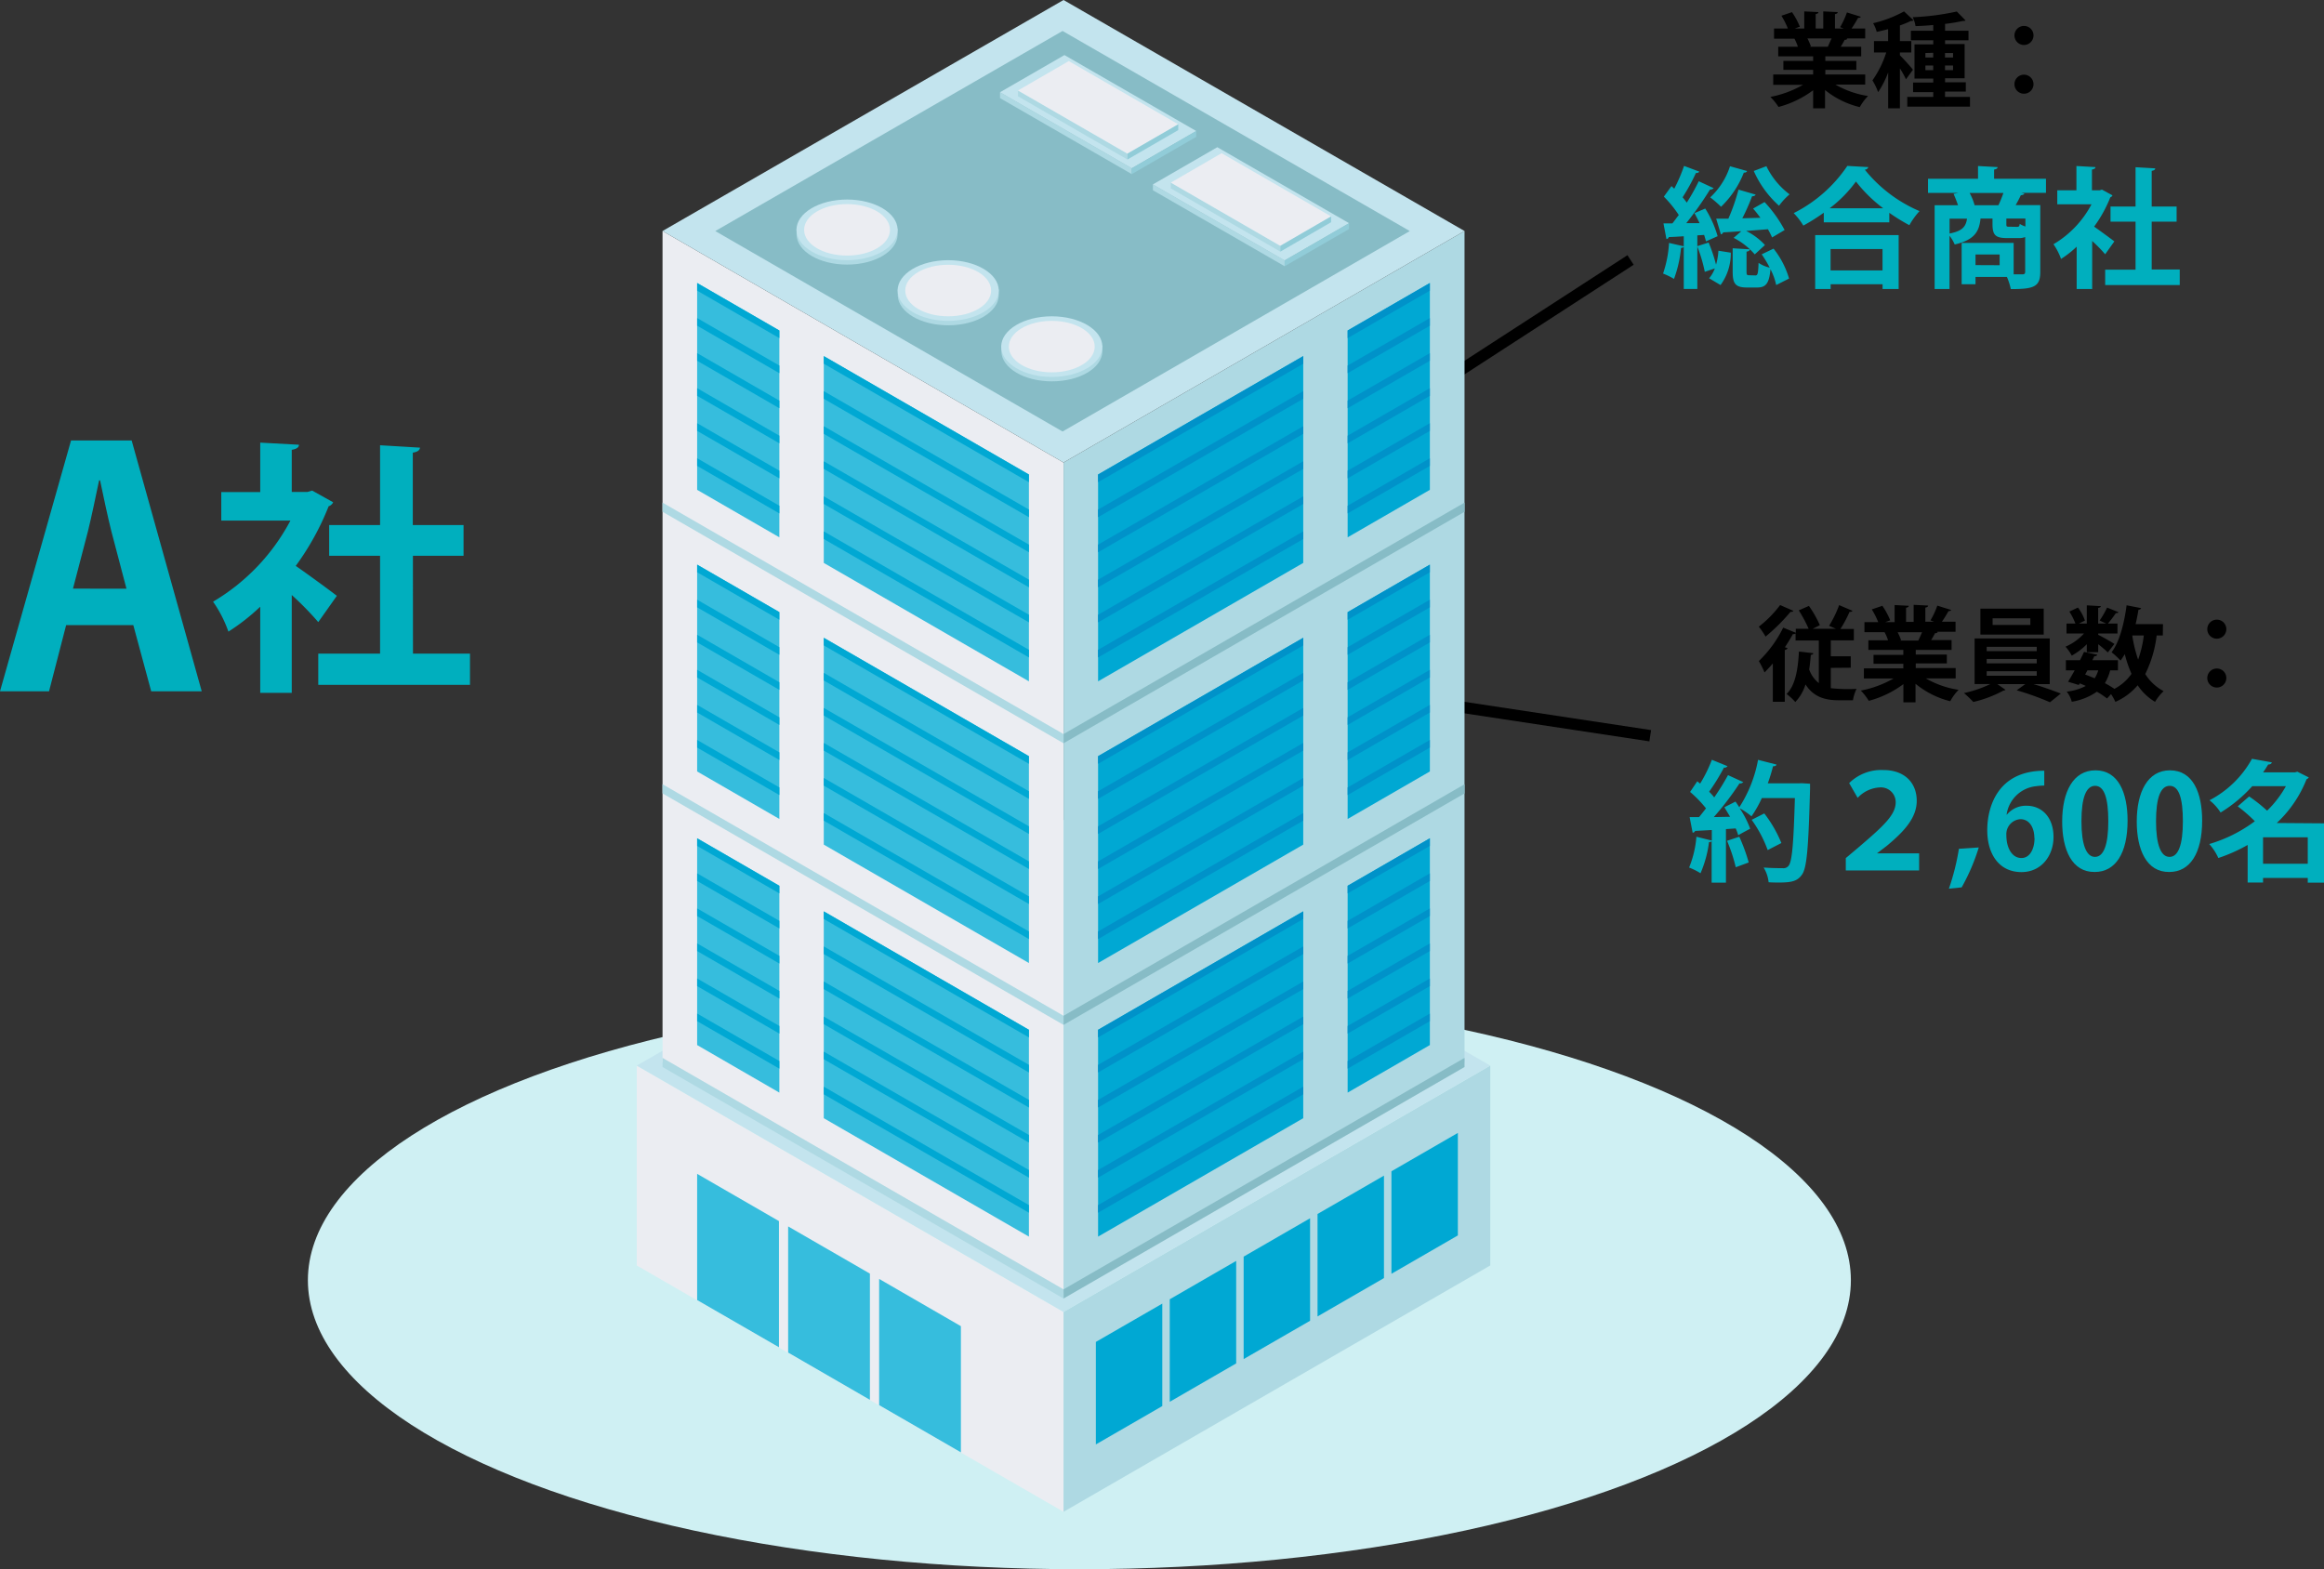<svg xmlns="http://www.w3.org/2000/svg" viewBox="0 0 407.6 275.25"><rect x="0" y="0" width="407.6" height="275.25" fill="#333333" stroke="none"/><defs><style>.cls-1{fill:none;stroke:#000;stroke-miterlimit:10;stroke-width:2px;}.cls-2{fill:#cff0f3;}.cls-3{fill:#ebedf2;}.cls-4{fill:#36bddd;}.cls-5{fill:#aed9e3;}.cls-6{fill:#c3e4ee;}.cls-7{fill:#87bcc6;}.cls-8{fill:#00a8d3;}.cls-9{fill:#0092c9;}.cls-10{fill:#91ccd8;}.cls-11{fill:#00afbe;}</style></defs><g id="レイヤー_2" data-name="レイヤー 2"><g id="txt"><line class="cls-1" x1="285.98" y1="45.6" x2="236.36" y2="77.76"/><line class="cls-1" x1="289.43" y1="129.05" x2="236.36" y2="121.01"/><ellipse class="cls-2" cx="189.31" cy="224.56" rx="135.31" ry="50.69"/><polygon class="cls-3" points="186.53 265.18 111.68 221.97 111.68 186.91 186.53 230.12 186.53 265.18"/><polygon class="cls-4" points="136.62 214.19 122.27 205.9 122.27 228.04 136.62 236.32 136.62 214.19"/><polygon class="cls-4" points="152.57 223.4 138.23 215.12 138.23 237.25 152.57 245.54 152.57 223.4"/><polygon class="cls-4" points="168.53 232.62 154.19 224.33 154.19 246.47 168.53 254.75 168.53 232.62"/><polygon class="cls-5" points="186.53 265.18 261.37 221.97 261.37 186.91 186.53 230.12 186.53 265.18"/><polygon class="cls-6" points="261.37 186.91 186.53 143.78 111.68 186.91 186.53 230.12 261.37 186.91"/><polygon class="cls-3" points="186.53 226.97 116.2 186.36 116.2 40.52 186.53 81.13 186.53 226.97"/><polygon class="cls-5" points="186.53 226.87 256.86 186.27 256.86 40.52 186.53 81.13 186.53 226.87"/><polygon class="cls-6" points="256.86 40.52 186.53 0 116.2 40.52 186.53 81.13 256.86 40.52"/><polygon class="cls-7" points="247.26 40.53 186.36 5.43 125.45 40.53 186.36 75.69 247.26 40.53"/><polygon class="cls-8" points="228.57 62.46 192.59 83.23 192.59 119.51 228.57 98.74 228.57 62.46"/><polygon class="cls-8" points="236.36 57.97 236.36 94.25 250.78 85.92 250.78 49.64 236.36 57.97"/><polygon class="cls-9" points="228.57 62.46 192.59 83.23 192.59 84.58 228.57 63.8 228.57 62.46"/><polygon class="cls-9" points="236.36 57.97 236.36 59.31 250.78 50.98 250.78 49.64 236.36 57.97"/><polygon class="cls-9" points="236.36 64.12 236.36 65.46 250.78 57.13 250.78 55.79 236.36 64.12"/><polygon class="cls-9" points="228.57 68.61 192.59 89.38 192.59 90.72 228.57 69.95 228.57 68.61"/><polygon class="cls-9" points="228.57 74.76 192.59 95.53 192.59 96.87 228.57 76.1 228.57 74.76"/><polygon class="cls-9" points="236.36 70.27 236.36 71.61 250.78 63.28 250.78 61.94 236.36 70.27"/><polygon class="cls-9" points="228.57 80.91 192.59 101.68 192.59 103.02 228.57 82.25 228.57 80.91"/><polygon class="cls-9" points="236.36 76.42 236.36 77.76 250.78 69.43 250.78 68.09 236.36 76.42"/><polygon class="cls-9" points="236.36 82.56 236.36 83.91 250.78 75.58 250.78 74.23 236.36 82.56"/><polygon class="cls-9" points="228.57 87.06 192.59 107.83 192.59 109.17 228.57 88.4 228.57 87.06"/><polygon class="cls-9" points="228.57 93.21 192.59 113.98 192.59 115.32 228.57 94.55 228.57 93.21"/><polygon class="cls-9" points="236.36 88.71 236.36 90.06 250.78 81.72 250.78 80.38 236.36 88.71"/><polygon class="cls-4" points="144.48 62.46 180.46 83.23 180.46 119.51 144.48 98.74 144.48 62.46"/><polygon class="cls-4" points="136.69 57.97 136.69 94.25 122.27 85.92 122.27 49.64 136.69 57.97"/><polygon class="cls-8" points="144.48 62.46 180.46 83.23 180.46 84.58 144.48 63.8 144.48 62.46"/><polygon class="cls-8" points="136.69 57.97 136.69 59.31 122.27 50.98 122.27 49.64 136.69 57.97"/><polygon class="cls-8" points="136.69 64.12 136.69 65.46 122.27 57.13 122.27 55.79 136.69 64.12"/><polygon class="cls-8" points="144.48 68.61 180.46 89.38 180.46 90.72 144.48 69.95 144.48 68.61"/><polygon class="cls-8" points="144.48 74.76 180.46 95.53 180.46 96.87 144.48 76.1 144.48 74.76"/><polygon class="cls-8" points="136.69 70.27 136.69 71.61 122.27 63.28 122.27 61.94 136.69 70.27"/><polygon class="cls-8" points="144.48 80.91 180.46 101.68 180.46 103.02 144.48 82.25 144.48 80.91"/><polygon class="cls-8" points="136.69 76.42 136.69 77.76 122.27 69.43 122.27 68.09 136.69 76.42"/><polygon class="cls-8" points="136.69 82.56 136.69 83.91 122.27 75.58 122.27 74.23 136.69 82.56"/><polygon class="cls-8" points="144.48 87.06 180.46 107.83 180.46 109.17 144.48 88.4 144.48 87.06"/><polygon class="cls-8" points="144.48 93.21 180.46 113.98 180.46 115.32 144.48 94.55 144.48 93.21"/><polygon class="cls-8" points="136.69 88.71 136.69 90.06 122.27 81.72 122.27 80.38 136.69 88.71"/><polygon class="cls-7" points="186.53 130.37 256.86 89.77 256.86 88.16 186.53 128.76 186.53 130.37"/><polygon class="cls-5" points="186.53 130.37 116.2 89.77 116.2 88.16 186.53 128.76 186.53 130.37"/><polygon class="cls-8" points="228.57 111.87 192.59 132.64 192.59 168.92 228.57 148.15 228.57 111.87"/><polygon class="cls-8" points="236.36 107.37 236.36 143.65 250.78 135.32 250.78 99.04 236.36 107.37"/><polygon class="cls-9" points="228.57 111.87 192.59 132.64 192.59 133.98 228.57 113.21 228.57 111.87"/><polygon class="cls-9" points="236.36 107.37 236.36 108.71 250.78 100.38 250.78 99.04 236.36 107.37"/><polygon class="cls-9" points="236.36 113.52 236.36 114.86 250.78 106.53 250.78 105.19 236.36 113.52"/><polygon class="cls-9" points="228.57 118.02 192.59 138.79 192.59 140.13 228.57 119.36 228.57 118.02"/><polygon class="cls-9" points="228.57 124.17 192.59 144.94 192.59 146.28 228.57 125.51 228.57 124.17"/><polygon class="cls-9" points="236.36 119.67 236.36 121.01 250.78 112.68 250.78 111.34 236.36 119.67"/><polygon class="cls-9" points="228.57 130.31 192.59 151.09 192.59 152.43 228.57 131.66 228.57 130.31"/><polygon class="cls-9" points="236.36 125.82 236.36 127.16 250.78 118.83 250.78 117.49 236.36 125.82"/><polygon class="cls-9" points="236.36 131.97 236.36 133.31 250.78 124.98 250.78 123.64 236.36 131.97"/><polygon class="cls-9" points="228.57 136.46 192.59 157.23 192.59 158.57 228.57 137.81 228.57 136.46"/><polygon class="cls-9" points="228.57 142.61 192.59 163.38 192.59 164.72 228.57 143.95 228.57 142.61"/><polygon class="cls-9" points="236.36 138.12 236.36 139.46 250.78 131.13 250.78 129.79 236.36 138.12"/><polygon class="cls-4" points="144.48 111.87 180.46 132.64 180.46 168.92 144.48 148.15 144.48 111.87"/><polygon class="cls-4" points="136.69 107.37 136.69 143.65 122.27 135.32 122.27 99.04 136.69 107.37"/><polygon class="cls-8" points="144.48 111.87 180.46 132.64 180.46 133.98 144.48 113.21 144.48 111.87"/><polygon class="cls-8" points="136.69 107.37 136.69 108.71 122.27 100.38 122.27 99.04 136.69 107.37"/><polygon class="cls-8" points="136.69 113.52 136.69 114.86 122.27 106.53 122.27 105.19 136.69 113.52"/><polygon class="cls-8" points="144.48 118.02 180.46 138.79 180.46 140.13 144.48 119.36 144.48 118.02"/><polygon class="cls-8" points="144.48 124.17 180.46 144.94 180.46 146.28 144.48 125.51 144.48 124.17"/><polygon class="cls-8" points="136.69 119.67 136.69 121.01 122.27 112.68 122.27 111.34 136.69 119.67"/><polygon class="cls-8" points="144.48 130.31 180.46 151.09 180.46 152.43 144.48 131.66 144.48 130.31"/><polygon class="cls-8" points="136.69 125.82 136.69 127.16 122.27 118.83 122.27 117.49 136.69 125.82"/><polygon class="cls-8" points="136.69 131.97 136.69 133.31 122.27 124.98 122.27 123.64 136.69 131.97"/><polygon class="cls-8" points="144.48 136.46 180.46 157.23 180.46 158.57 144.48 137.81 144.48 136.46"/><polygon class="cls-8" points="144.48 142.61 180.46 163.38 180.46 164.72 144.48 143.95 144.48 142.61"/><polygon class="cls-8" points="136.69 138.12 136.69 139.46 122.27 131.13 122.27 129.79 136.69 138.12"/><polygon class="cls-7" points="186.53 179.77 256.86 139.17 256.86 137.56 186.53 178.17 186.53 179.77"/><polygon class="cls-5" points="186.53 179.77 116.2 139.17 116.2 137.56 186.53 178.17 186.53 179.77"/><polygon class="cls-8" points="228.57 159.86 192.59 180.63 192.59 216.91 228.57 196.14 228.57 159.86"/><polygon class="cls-8" points="236.36 155.37 236.36 191.65 250.78 183.31 250.78 147.04 236.36 155.37"/><polygon class="cls-9" points="228.57 159.86 192.59 180.63 192.59 181.97 228.57 161.2 228.57 159.86"/><polygon class="cls-9" points="236.36 155.37 236.36 156.71 250.78 148.38 250.78 147.04 236.36 155.37"/><polygon class="cls-9" points="236.36 161.52 236.36 162.86 250.78 154.53 250.78 153.19 236.36 161.52"/><polygon class="cls-9" points="228.57 166.01 192.59 186.78 192.59 188.12 228.57 167.35 228.57 166.01"/><polygon class="cls-9" points="228.57 172.16 192.59 192.93 192.59 194.27 228.57 173.5 228.57 172.16"/><polygon class="cls-9" points="236.36 167.66 236.36 169.01 250.78 160.68 250.78 159.34 236.36 167.66"/><polygon class="cls-9" points="228.57 178.31 192.59 199.08 192.59 200.42 228.57 179.65 228.57 178.31"/><polygon class="cls-9" points="236.36 173.81 236.36 175.16 250.78 166.82 250.78 165.48 236.36 173.81"/><polygon class="cls-9" points="236.36 179.96 236.36 181.3 250.78 172.97 250.78 171.63 236.36 179.96"/><polygon class="cls-9" points="228.57 184.46 192.59 205.23 192.59 206.57 228.57 185.8 228.57 184.46"/><polygon class="cls-9" points="228.57 190.61 192.59 211.38 192.59 212.72 228.57 191.95 228.57 190.61"/><polygon class="cls-9" points="236.36 186.11 236.36 187.45 250.78 179.12 250.78 177.78 236.36 186.11"/><polygon class="cls-4" points="144.48 159.86 180.46 180.63 180.46 216.91 144.48 196.14 144.48 159.86"/><polygon class="cls-4" points="136.69 155.37 136.69 191.65 122.27 183.31 122.27 147.04 136.69 155.37"/><polygon class="cls-8" points="144.48 159.86 180.46 180.63 180.46 181.97 144.48 161.2 144.48 159.86"/><polygon class="cls-8" points="136.69 155.37 136.69 156.71 122.27 148.38 122.27 147.04 136.69 155.37"/><polygon class="cls-8" points="136.69 161.52 136.69 162.86 122.27 154.53 122.27 153.19 136.69 161.52"/><polygon class="cls-8" points="144.48 166.01 180.46 186.78 180.46 188.12 144.48 167.35 144.48 166.01"/><polygon class="cls-8" points="144.48 172.16 180.46 192.93 180.46 194.27 144.48 173.5 144.48 172.16"/><polygon class="cls-8" points="136.69 167.66 136.69 169.01 122.27 160.68 122.27 159.34 136.69 167.66"/><polygon class="cls-8" points="144.48 178.31 180.46 199.08 180.46 200.42 144.48 179.65 144.48 178.31"/><polygon class="cls-8" points="136.69 173.81 136.69 175.16 122.27 166.82 122.27 165.48 136.69 173.81"/><polygon class="cls-8" points="136.69 179.96 136.69 181.3 122.27 172.97 122.27 171.63 136.69 179.96"/><polygon class="cls-8" points="144.48 184.46 180.46 205.23 180.46 206.57 144.48 185.8 144.48 184.46"/><polygon class="cls-8" points="144.48 190.61 180.46 211.38 180.46 212.72 144.48 191.95 144.48 190.61"/><polygon class="cls-8" points="136.69 186.11 136.69 187.45 122.27 179.12 122.27 177.78 136.69 186.11"/><polygon class="cls-7" points="186.53 227.77 256.86 187.16 256.86 185.56 186.53 226.16 186.53 227.77"/><polygon class="cls-5" points="186.53 227.77 116.2 187.16 116.2 185.56 186.53 226.16 186.53 227.77"/><polygon class="cls-8" points="218.12 220.42 229.77 213.69 229.77 231.67 218.12 238.39 218.12 220.42"/><polygon class="cls-8" points="205.16 227.9 216.81 221.17 216.81 239.15 205.16 245.88 205.16 227.9"/><polygon class="cls-8" points="192.2 235.38 203.85 228.66 203.85 246.63 192.2 253.36 192.2 235.38"/><polygon class="cls-8" points="244.04 205.45 255.69 198.72 255.69 216.7 244.04 223.43 244.04 205.45"/><polygon class="cls-8" points="231.08 212.94 242.73 206.21 242.73 224.18 231.08 230.91 231.08 212.94"/><path class="cls-5" d="M139.85,40.1c.77-2.46,4.37-4.33,8.71-4.33s7.94,1.87,8.71,4.33h.16v1.14h0c-.14,2.87-4,5.17-8.86,5.17s-8.73-2.3-8.86-5.17h0V40.1Z"/><path class="cls-6" d="M148.56,35c4.9,0,8.87,2.38,8.87,5.32s-4,5.32-8.87,5.32-8.87-2.38-8.87-5.32S143.66,35,148.56,35Z"/><path class="cls-3" d="M148.56,35.8c4.16,0,7.53,2,7.53,4.52s-3.37,4.51-7.53,4.51-7.53-2-7.53-4.51S144.4,35.8,148.56,35.8Z"/><path class="cls-5" d="M157.59,50.75c.77-2.47,4.37-4.34,8.71-4.34s7.94,1.87,8.71,4.34h.16v1.13h0c-.13,2.87-4,5.18-8.85,5.18s-8.73-2.31-8.86-5.18h0V50.75Z"/><path class="cls-6" d="M166.3,45.64c4.9,0,8.87,2.38,8.87,5.32s-4,5.32-8.87,5.32-8.87-2.38-8.87-5.32S161.4,45.64,166.3,45.64Z"/><path class="cls-3" d="M166.3,46.44c4.16,0,7.53,2,7.53,4.52s-3.37,4.52-7.53,4.52-7.53-2-7.53-4.52S162.14,46.44,166.3,46.44Z"/><path class="cls-5" d="M175.76,60.58c.77-2.46,4.37-4.33,8.71-4.33s7.93,1.87,8.71,4.33h.16v1.14h0c-.13,2.87-4,5.17-8.85,5.17s-8.73-2.3-8.86-5.17h0V60.58Z"/><path class="cls-6" d="M184.47,55.48c4.9,0,8.87,2.38,8.87,5.32s-4,5.32-8.87,5.32-8.87-2.38-8.87-5.32S179.57,55.48,184.47,55.48Z"/><path class="cls-3" d="M184.47,56.28c4.15,0,7.53,2,7.53,4.52s-3.38,4.51-7.53,4.51-7.53-2-7.53-4.51S180.31,56.28,184.47,56.28Z"/><polygon class="cls-5" points="198.5 30.54 175.39 17.21 175.39 16.18 198.5 29.51 198.5 30.54"/><polygon class="cls-6" points="198.5 29.51 175.39 16.18 186.69 9.66 209.8 22.98 198.5 29.51"/><polygon class="cls-10" points="209.8 22.98 198.5 29.51 198.5 30.54 209.8 24.01 209.8 22.98"/><polygon class="cls-5" points="197.74 27.98 178.54 16.89 178.54 15.87 197.74 26.95 197.74 27.98"/><polygon class="cls-3" points="197.74 26.95 178.54 15.87 187.45 10.71 206.65 21.8 197.74 26.95"/><polygon class="cls-10" points="206.65 21.8 197.74 26.95 197.74 27.98 206.65 22.82 206.65 21.8"/><polygon class="cls-5" points="225.31 46.7 202.2 33.37 202.2 32.35 225.31 45.68 225.31 46.7"/><polygon class="cls-6" points="225.31 45.68 202.2 32.35 213.5 25.82 236.61 39.15 225.31 45.68"/><polygon class="cls-10" points="236.61 39.15 225.31 45.68 225.31 46.7 236.61 40.17 236.61 39.15"/><polygon class="cls-5" points="224.55 44.14 205.35 33.05 205.35 32.03 224.55 43.12 224.55 44.14"/><polygon class="cls-3" points="224.55 43.12 205.35 32.03 214.25 26.87 233.46 37.96 224.55 43.12"/><polygon class="cls-10" points="233.46 37.96 224.55 43.12 224.55 44.14 233.46 38.98 233.46 37.96"/><path class="cls-11" d="M35.38,121.26H26.52l-3.14-11.61H11.6l-3,11.61H0l12.46-44H23.09Zm-13.2-18-2.63-10c-.69-2.74-1.43-6.29-2-9h-.17c-.57,2.74-1.32,6.34-1.95,8.91L12.8,103.25Z"/><path class="cls-11" d="M58.43,88.1a1.31,1.31,0,0,1-.79.7,46.68,46.68,0,0,1-5.77,10.46c2.28,1.58,6.14,4.42,7.21,5.25l-3.26,4.61a53,53,0,0,0-4.65-4.75v17.16H45.64V106.42a36.22,36.22,0,0,1-5.58,4.37,21.48,21.48,0,0,0-2.69-5.25A36.18,36.18,0,0,0,50.94,91.31H38.81v-5h6.83V77.64l6.79.37c0,.47-.42.75-1.26.89v7.39h2.75l.83-.24Zm14,26.55h10v5.48H55.82v-5.48H66.66V97.49H57.73V92.1h8.93v-14l7,.42c-.05.46-.42.74-1.26.88V92.1H81.3v5.39H72.42Z"/><path d="M327.13,14.84h-5.22a16.45,16.45,0,0,0,5.72,2,8.91,8.91,0,0,0-1.45,1.95,15.35,15.35,0,0,1-6.09-3V19H318V15.83a17.64,17.64,0,0,1-6.07,2.93A9.9,9.9,0,0,0,310.5,17a18.69,18.69,0,0,0,5.73-2.12H311V13.06H318v-.81h-5.22V10.69H318V9.88h-6.12V8.2h3.45a8.93,8.93,0,0,0-.61-1.42l.21,0v0l-3.79,0V5h2.43a14.71,14.71,0,0,0-1.13-2.24l1.85-.63a13.17,13.17,0,0,1,1.38,2.55l-.88.32h1.65V2l2.48.12c0,.18-.16.31-.47.34V5h1.33V2l2.53.12c0,.2-.18.31-.48.36V5h1.53l-.63-.23a14.77,14.77,0,0,0,1.2-2.59l2.43.76c-.06.14-.22.21-.47.19-.31.56-.74,1.28-1.15,1.87h2.39V6.74h-3.29l.16.06a.44.44,0,0,1-.46.17c-.18.36-.44.81-.7,1.23h3.59V9.88h-6.29v.81h5.44v1.56h-5.44v.81h7ZM320.58,8.2c.19-.42.44-1,.66-1.46H317a10.47,10.47,0,0,1,.61,1.4l-.31.06h3.33Z"/><path d="M333.22,9.7c.49.47,2,2.11,2.28,2.54l-1.22,1.67A14.84,14.84,0,0,0,333.22,12v7h-2.06v-6.3a16.14,16.14,0,0,1-1.76,3.46,11.16,11.16,0,0,0-1-2.06,17.72,17.72,0,0,0,2.42-4.89h-2.15v-2h2.48V5.11c-.67.18-1.35.34-2,.48a5.83,5.83,0,0,0-.63-1.52A21,21,0,0,0,333.94,2l1.67,1.56a.64.64,0,0,1-.46.11,16.68,16.68,0,0,1-1.93.79V7.21h2v2h-2ZM341.13,17h4.38v1.71h-11V17h4.56v-.84h-3.54V14.48h3.54v-.7h-3.29v-6h3.29V7.06h-3.93V5.39h3.93v-1c-1,.09-2.1.16-3.11.19a5.36,5.36,0,0,0-.5-1.56,44.39,44.39,0,0,0,7.74-1l1.53,1.56a.41.41,0,0,1-.27.09.52.52,0,0,1-.18,0,31.08,31.08,0,0,1-3.14.52v1.2h4.11V7.06h-4.11v.67h3.43v6h-3.43v.7h3.64v1.64h-3.64Zm-3.44-7.7v.79h1.37V9.26Zm0,3h1.37v-.81h-1.37Zm4.85-3h-1.41v.79h1.41Zm0,3v-.81h-1.41v.81Z"/><path d="M356.65,6.22A1.67,1.67,0,1,1,355,4.55,1.66,1.66,0,0,1,356.65,6.22Zm0,8.55a1.67,1.67,0,1,1-3.34,0,1.67,1.67,0,0,1,3.34,0Z"/><path class="cls-11" d="M299.2,42.34c-.07-.35-.19-.71-.32-1.13l-1.19.07v9.4h-2.38V43.27q-.1.21-.48.21a21.16,21.16,0,0,1-1.23,5.44,13.67,13.67,0,0,0-1.92-.94,20.18,20.18,0,0,0,1.05-5.37l2.58.59V41.44c-1,.07-1.89.12-2.63.14a.42.42,0,0,1-.41.34l-.52-2.74h1.57c.37-.46.74-1,1.12-1.46a20.71,20.71,0,0,0-2.62-3.23l1.34-1.85.48.46a27.35,27.35,0,0,0,1.72-4l2.67,1c-.07.16-.27.25-.59.25a33.55,33.55,0,0,1-2.33,4.25c.27.33.52.65.73.94a37.89,37.89,0,0,0,2.1-3.75L300.55,33a.78.78,0,0,1-.64.25,58.55,58.55,0,0,1-4.16,5.89l2.33,0c-.28-.61-.6-1.21-.89-1.76l1.89-.8a18.85,18.85,0,0,1,2.17,4.85ZM299,47.68a27.52,27.52,0,0,0-1.33-4.5l2-.64a27.32,27.32,0,0,1,1.3,3.89,11.22,11.22,0,0,0,.42-2.45l2.17.34A9.37,9.37,0,0,1,301.76,50l-2-1.19a5.67,5.67,0,0,0,1-1.73ZM306.42,30a.52.52,0,0,1-.57.27,16.8,16.8,0,0,1-4,6,18.89,18.89,0,0,0-1.9-1.65,12.78,12.78,0,0,0,3.47-5.46Zm3.06,5.44A23,23,0,0,1,313,40.35l-2.2,1.3a15.1,15.1,0,0,0-.73-1.44l-3.82.3a11.2,11.2,0,0,1,3.3,2.47l-1.79,1.64a12.21,12.21,0,0,0-3.7-2.9l1.35-1.17c-1.19.09-2.29.16-3.2.21a.44.44,0,0,1-.39.34L301,38.36l2.13,0a34.33,34.33,0,0,0,1.78-5.1l3,.87c-.07.19-.28.28-.62.3a35.84,35.84,0,0,1-1.71,3.86l3.17-.09c-.41-.57-.84-1.12-1.28-1.62Zm-1.6,12.87c.39,0,.48-.3.55-2.2a5.72,5.72,0,0,0,1.95.83,20.53,20.53,0,0,0-1.4-2.33l2.08-1a15.38,15.38,0,0,1,2.72,5.25L311.52,50a10.75,10.75,0,0,0-1-2.77c-.23,2.54-.84,3.2-2.35,3.2h-1.78c-2,0-2.5-.66-2.5-2.74V43.55l3,.18c0,.21-.18.34-.57.41v3.48c0,.59.07.66.46.66Zm1.92-19.16a13.61,13.61,0,0,0,4.07,4.94,11.21,11.21,0,0,0-1.85,2,17.8,17.8,0,0,1-4.43-6.1Z"/><path class="cls-11" d="M319.87,37.31a33.73,33.73,0,0,1-3.59,2.26,11.66,11.66,0,0,0-1.69-2.19A24.71,24.71,0,0,0,324,29.1l3.68.21a.65.65,0,0,1-.62.45,24.81,24.81,0,0,0,9.6,7.27,12.94,12.94,0,0,0-1.78,2.47,32.5,32.5,0,0,1-3.52-2.17V39H319.87ZM318.36,50.7V41.24H333V50.7h-2.82v-.84h-9.11v.84Zm11.93-14.17a25.1,25.1,0,0,1-4.78-4.69,22.49,22.49,0,0,1-4.61,4.69Zm-.12,7.15h-9.11v3.75h9.11Z"/><path class="cls-11" d="M358.84,31.36v2.47h-4.32l.53.12c-.09.18-.28.27-.62.29-.25.53-.57,1.17-.91,1.74h4.32V47.71c0,2.63-1.19,3-5.17,3a11.11,11.11,0,0,0-.68-2.13h-5.51v1.28h-2.43V42.61h9.12v5.51h1.51c.39,0,.51-.12.51-.46V41.58a3,3,0,0,1-1.19.18h-2c-2.1,0-2.54-.59-2.54-2.49v-.93h-2.1c-.23,2.14-.92,3.72-4.53,4.54a6.76,6.76,0,0,0-.91-1.53V50.7h-2.61V36h4.1c-.21-.64-.51-1.39-.78-2l.84-.16h-5.32V31.36h8.77V29.12l3.43.19c0,.22-.18.36-.61.43v1.62Zm-16.91,7v2.6c2.24-.43,2.86-1.21,3.06-2.6Zm3.52-4.51a10,10,0,0,1,.87,2.15h4.18a21.45,21.45,0,0,0,.87-2.15Zm5.26,12.67V44.64h-4.23V46.5Zm3-6.73c.36,0,.48-.06.52-.52a4.62,4.62,0,0,0,1,.46V38.34h-3.34v.91c0,.48,0,.52.52.52Z"/><path class="cls-11" d="M370.5,34.27a.62.62,0,0,1-.38.34,22.76,22.76,0,0,1-2.84,5.14c1.12.78,3,2.17,3.55,2.59l-1.61,2.26a25.47,25.47,0,0,0-2.28-2.33V50.7h-2.72V43.27a17.67,17.67,0,0,1-2.74,2.15,10.65,10.65,0,0,0-1.33-2.58,17.67,17.67,0,0,0,6.67-7h-6V33.38h3.36V29.12l3.34.19c0,.22-.21.36-.62.43v3.64h1.35l.41-.12Zm6.88,13h4.92V50H369.22v-2.7h5.33V38.88h-4.39V36.23h4.39v-6.9l3.45.2c0,.23-.2.37-.62.44v6.26h4.37v2.65h-4.37Z"/><path d="M321.1,117.15v3.56a28,28,0,0,0,4.51.12,7.59,7.59,0,0,0-.63,2h-2.5c-2.42,0-4.42-.59-5.82-2.78a7.64,7.64,0,0,1-1.79,3.09,10.3,10.3,0,0,0-1.53-1.42c1.53-1.45,2-4.27,2.17-7.43l2.52.28c0,.17-.18.27-.44.31-.07.88-.16,1.74-.28,2.55a5.23,5.23,0,0,0,1.69,2.39v-7.47h-4.08v-1.24a.63.63,0,0,1-.47.11c-.41.77-.9,1.54-1.4,2.31l.47.15a.56.56,0,0,1-.49.32v9.1h-2.1v-6.73c-.48.57-1,1.11-1.45,1.58a18,18,0,0,0-1-2,21,21,0,0,0,4.27-5.86l2.21.9v-.7h2.25a23.17,23.17,0,0,0-1.73-3.23l1.78-.78a19.18,19.18,0,0,1,1.92,3.38l-1.26.63H322l-1.2-.52a19.69,19.69,0,0,0,1.76-3.63l2.35,1a.53.53,0,0,1-.52.18,21.16,21.16,0,0,1-1.6,3h2.35v2H321.1v2.8h3.5v2Zm-6.56-10a.48.48,0,0,1-.5.16,33.38,33.38,0,0,1-4.38,4.35,14.47,14.47,0,0,0-1.19-1.74,19.41,19.41,0,0,0,3.74-3.79Z"/><path d="M343,119h-5.22a16.31,16.31,0,0,0,5.73,2,8.7,8.7,0,0,0-1.46,2,15.57,15.57,0,0,1-6.09-3.06v3.25h-2.13V120a17.82,17.82,0,0,1-6.07,2.93,10.43,10.43,0,0,0-1.39-1.8,18.44,18.44,0,0,0,5.73-2.12H326.9v-1.77h6.92v-.81h-5.23v-1.56h5.23V114h-6.13v-1.69h3.45a8.1,8.1,0,0,0-.61-1.42l.22,0H327v-1.76h2.42a14.71,14.71,0,0,0-1.13-2.24l1.85-.63a12.65,12.65,0,0,1,1.38,2.55l-.88.32h1.65v-3l2.48.13c0,.18-.16.3-.47.34v2.49h1.33v-3l2.54.13c0,.19-.18.3-.49.36v2.47h1.53l-.63-.23a14.44,14.44,0,0,0,1.2-2.59l2.43.76c-.06.14-.22.21-.47.2-.3.55-.74,1.27-1.15,1.86h2.39v1.76h-3.29l.17.06a.46.46,0,0,1-.47.18,12.38,12.38,0,0,1-.7,1.22h3.59V114H336v.81h5.45v1.56H336v.81h7Zm-6.55-6.64c.2-.41.45-1,.66-1.46h-4.29a9.78,9.78,0,0,1,.61,1.4l-.3.06v0Z"/><path d="M359.5,120h-2.85c1.68.5,3.53,1.17,4.79,1.65l-1.9,1.53a47.9,47.9,0,0,0-5.84-2.1l1.51-1.08h-4.9l1.43,1a.61.61,0,0,1-.36.13,21.24,21.24,0,0,1-5.29,2,16.36,16.36,0,0,0-1.64-1.56,20.81,20.81,0,0,0,4.63-1.58h-2.76v-8H359.5Zm-1.06-13.24v4.55h-11.1v-4.55Zm-10,6.69v.77h8.78v-.77Zm0,2.13v.78h8.78v-.78Zm0,2.16v.79h8.78v-.79Zm7.66-8.12v-1.17h-6.62v1.17Z"/><path d="M366,114.4V113a11.83,11.83,0,0,1-2.64,2,7.54,7.54,0,0,0-1.1-1.57,9.15,9.15,0,0,0,3.24-2.31h-3.06v-1.74H364a11.58,11.58,0,0,0-1.06-2.11l1.51-.7a8.52,8.52,0,0,1,1.22,2.28l-1.06.53H366v-3.2l2.46.14c0,.16-.16.27-.47.31v2.75h1.42l-1.16-.54a16.08,16.08,0,0,0,1.31-2.27l2,.81a.45.45,0,0,1-.46.16,22.4,22.4,0,0,1-1.4,1.84h1.68v1.74H368v.23c.72.34,2.41,1.31,2.84,1.6l-1.15,1.49A22,22,0,0,0,368,113v1.4Zm13.33-2.94h-1.08a20.62,20.62,0,0,1-2,6.77,8.48,8.48,0,0,0,3.22,3,8.62,8.62,0,0,0-1.5,1.88,9.53,9.53,0,0,1-3.05-2.91,10.7,10.7,0,0,1-3.91,2.91,9.36,9.36,0,0,0-.76-1.36l-.7.77a13.87,13.87,0,0,0-1.79-1.19,10.68,10.68,0,0,1-4.4,1.76,4.49,4.49,0,0,0-.89-1.77,9.53,9.53,0,0,0,3.35-1c-.35-.17-.7-.31-1.06-.45l-.17.28-1.88-.57c.36-.57.75-1.27,1.17-2h-1.55V115.8h2.48c.25-.5.49-1,.7-1.45l2.32.49c-.06.23-.31.26-.51.25-.1.23-.23.46-.34.71h4.48v1.78H370.1a8.41,8.41,0,0,1-.93,2.25,17.17,17.17,0,0,1,1.67,1,8.32,8.32,0,0,0,3-2.64,21.17,21.17,0,0,1-1.18-3.45c-.24.39-.49.79-.74,1.13a13.87,13.87,0,0,0-1.58-1.46c1.37-1.76,2.21-5,2.64-8.24l2.55.5a.45.45,0,0,1-.47.27c-.14.85-.3,1.71-.5,2.53h4.8Zm-13.22,6.12-.4.74c.56.2,1.12.43,1.67.66a5.82,5.82,0,0,0,.63-1.4Zm7.86-6.12v0A24.19,24.19,0,0,0,375,115.7a19.75,19.75,0,0,0,1-4.24Z"/><path d="M390.47,110.36a1.67,1.67,0,1,1-1.67-1.67A1.66,1.66,0,0,1,390.47,110.36Zm0,8.55a1.67,1.67,0,1,1-1.67-1.65A1.66,1.66,0,0,1,390.47,118.91Z"/><path class="cls-11" d="M316,137.38l1.46.09c0,.23,0,.6,0,.89-.28,10.33-.55,13.92-1.44,15.09-.73,1-1.56,1.35-3.93,1.35-.62,0-1.26,0-1.9-.05a6.13,6.13,0,0,0-.87-2.58c1.44.11,2.74.11,3.34.11a1.1,1.1,0,0,0,1-.38c.66-.69.91-4,1.14-11.91H309a19.51,19.51,0,0,1-1.81,3.2,12.6,12.6,0,0,0-2.08-1.42,16.65,16.65,0,0,1,1.85,3.59c-.78.41-1.44.77-2.1,1.14a9,9,0,0,0-.44-1.19l-1.71.12v9.39h-2.51v-7.29c-.07.14-.26.18-.46.16a20,20,0,0,1-1.49,5.48,12.35,12.35,0,0,0-2-1,18.23,18.23,0,0,0,1.28-5.4l2.7.67v-1.85l-2.93.16a.51.51,0,0,1-.43.32l-.53-2.75H298c.39-.48.8-1,1.21-1.53a20.42,20.42,0,0,0-2.79-2.88l1.26-1.87.5.41a24.48,24.48,0,0,0,2.06-4.18l2.74,1.12a.61.61,0,0,1-.62.25,36.81,36.81,0,0,1-2.6,4.23c.34.34.64.66.89,1a41.18,41.18,0,0,0,2.42-3.91l2.68,1.23a.79.79,0,0,1-.67.23,52.25,52.25,0,0,1-4.5,5.9l2.86-.05c-.34-.57-.69-1.14-1-1.67.73-.39,1.35-.68,1.94-1,.23.32.44.64.67,1a22.91,22.91,0,0,0,3.29-8.32l3.24.83c-.06.2-.27.32-.61.29a31.1,31.1,0,0,1-.92,3h5.4Zm-11.57,14.74a28.78,28.78,0,0,0-1.53-4.64l2.15-.71a30.66,30.66,0,0,1,1.65,4.51Zm5-9.44a22,22,0,0,1,3,5.19l-2.4,1.24a21.67,21.67,0,0,0-2.81-5.31Z"/><path class="cls-11" d="M324.32,137.36a8,8,0,0,1,6-2.29c3.68,0,5.85,2.2,5.85,5.4,0,3-2.23,5.37-5.18,7.84l-1.79,1.37v0h7.39v3H323.73v-2.17l2.28-1.92c4.37-3.73,6.47-5.67,6.47-7.87a2.59,2.59,0,0,0-2.81-2.6,5.68,5.68,0,0,0-3.86,1.83Z"/><path class="cls-11" d="M347.05,148.65a35.37,35.37,0,0,1-3,7l-2.24.23a41.25,41.25,0,0,0,1.76-7Z"/><path class="cls-11" d="M352,142.87a4.34,4.34,0,0,1,3.43-1.54c2.67,0,4.73,2,4.73,5.49,0,3.27-2.12,6.15-5.62,6.15-3.91,0-6-3.13-6-7.36,0-4,1.78-10.42,10-10.42v2.6a12.51,12.51,0,0,0-1.49.12,5.82,5.82,0,0,0-5.12,5Zm4.8,4.11c0-1.81-.87-3.29-2.44-3.29a2.63,2.63,0,0,0-2.47,2.81c0,2.24,1,4,2.63,4C356,150.52,356.83,148.92,356.83,147Z"/><path class="cls-11" d="M361.68,144.12c0-5.25,1.94-9,5.83-9,4.07,0,5.64,4,5.64,8.83,0,5.71-2.12,9-5.76,9C363.37,153,361.68,149,361.68,144.12Zm5.76,6.18c1.55,0,2.33-2.2,2.33-6.25s-.71-6.21-2.31-6.21-2.4,2.1-2.4,6.21.85,6.25,2.36,6.25Z"/><path class="cls-11" d="M374.76,144.12c0-5.25,1.94-9,5.82-9,4.07,0,5.65,4,5.65,8.83,0,5.71-2.13,9-5.76,9C376.45,153,374.76,149,374.76,144.12Zm5.76,6.18c1.55,0,2.33-2.2,2.33-6.25s-.71-6.21-2.31-6.21-2.4,2.1-2.4,6.21.85,6.25,2.35,6.25Z"/><path class="cls-11" d="M407.6,144.42v10.4h-2.85V154h-7.84v.8h-2.7v-6.59a28.86,28.86,0,0,1-5.14,2.29,9.33,9.33,0,0,0-1.6-2.45,25.28,25.28,0,0,0,8-4,26.13,26.13,0,0,0-3-2.61l2-1.74a27,27,0,0,1,3.15,2.5,18.68,18.68,0,0,0,3.3-4.3h-5.9a24.88,24.88,0,0,1-5.56,4.62,8.49,8.49,0,0,0-1.94-2.15,18,18,0,0,0,7.45-7.27l3.48.62c-.07.25-.28.38-.64.38-.28.46-.57.92-.89,1.38h5.57l.44-.12,2,1a.77.77,0,0,1-.39.32,21,21,0,0,1-5.23,7.68Zm-10.69,7.09h7.84v-4.64h-7.84Z"/></g></g></svg>